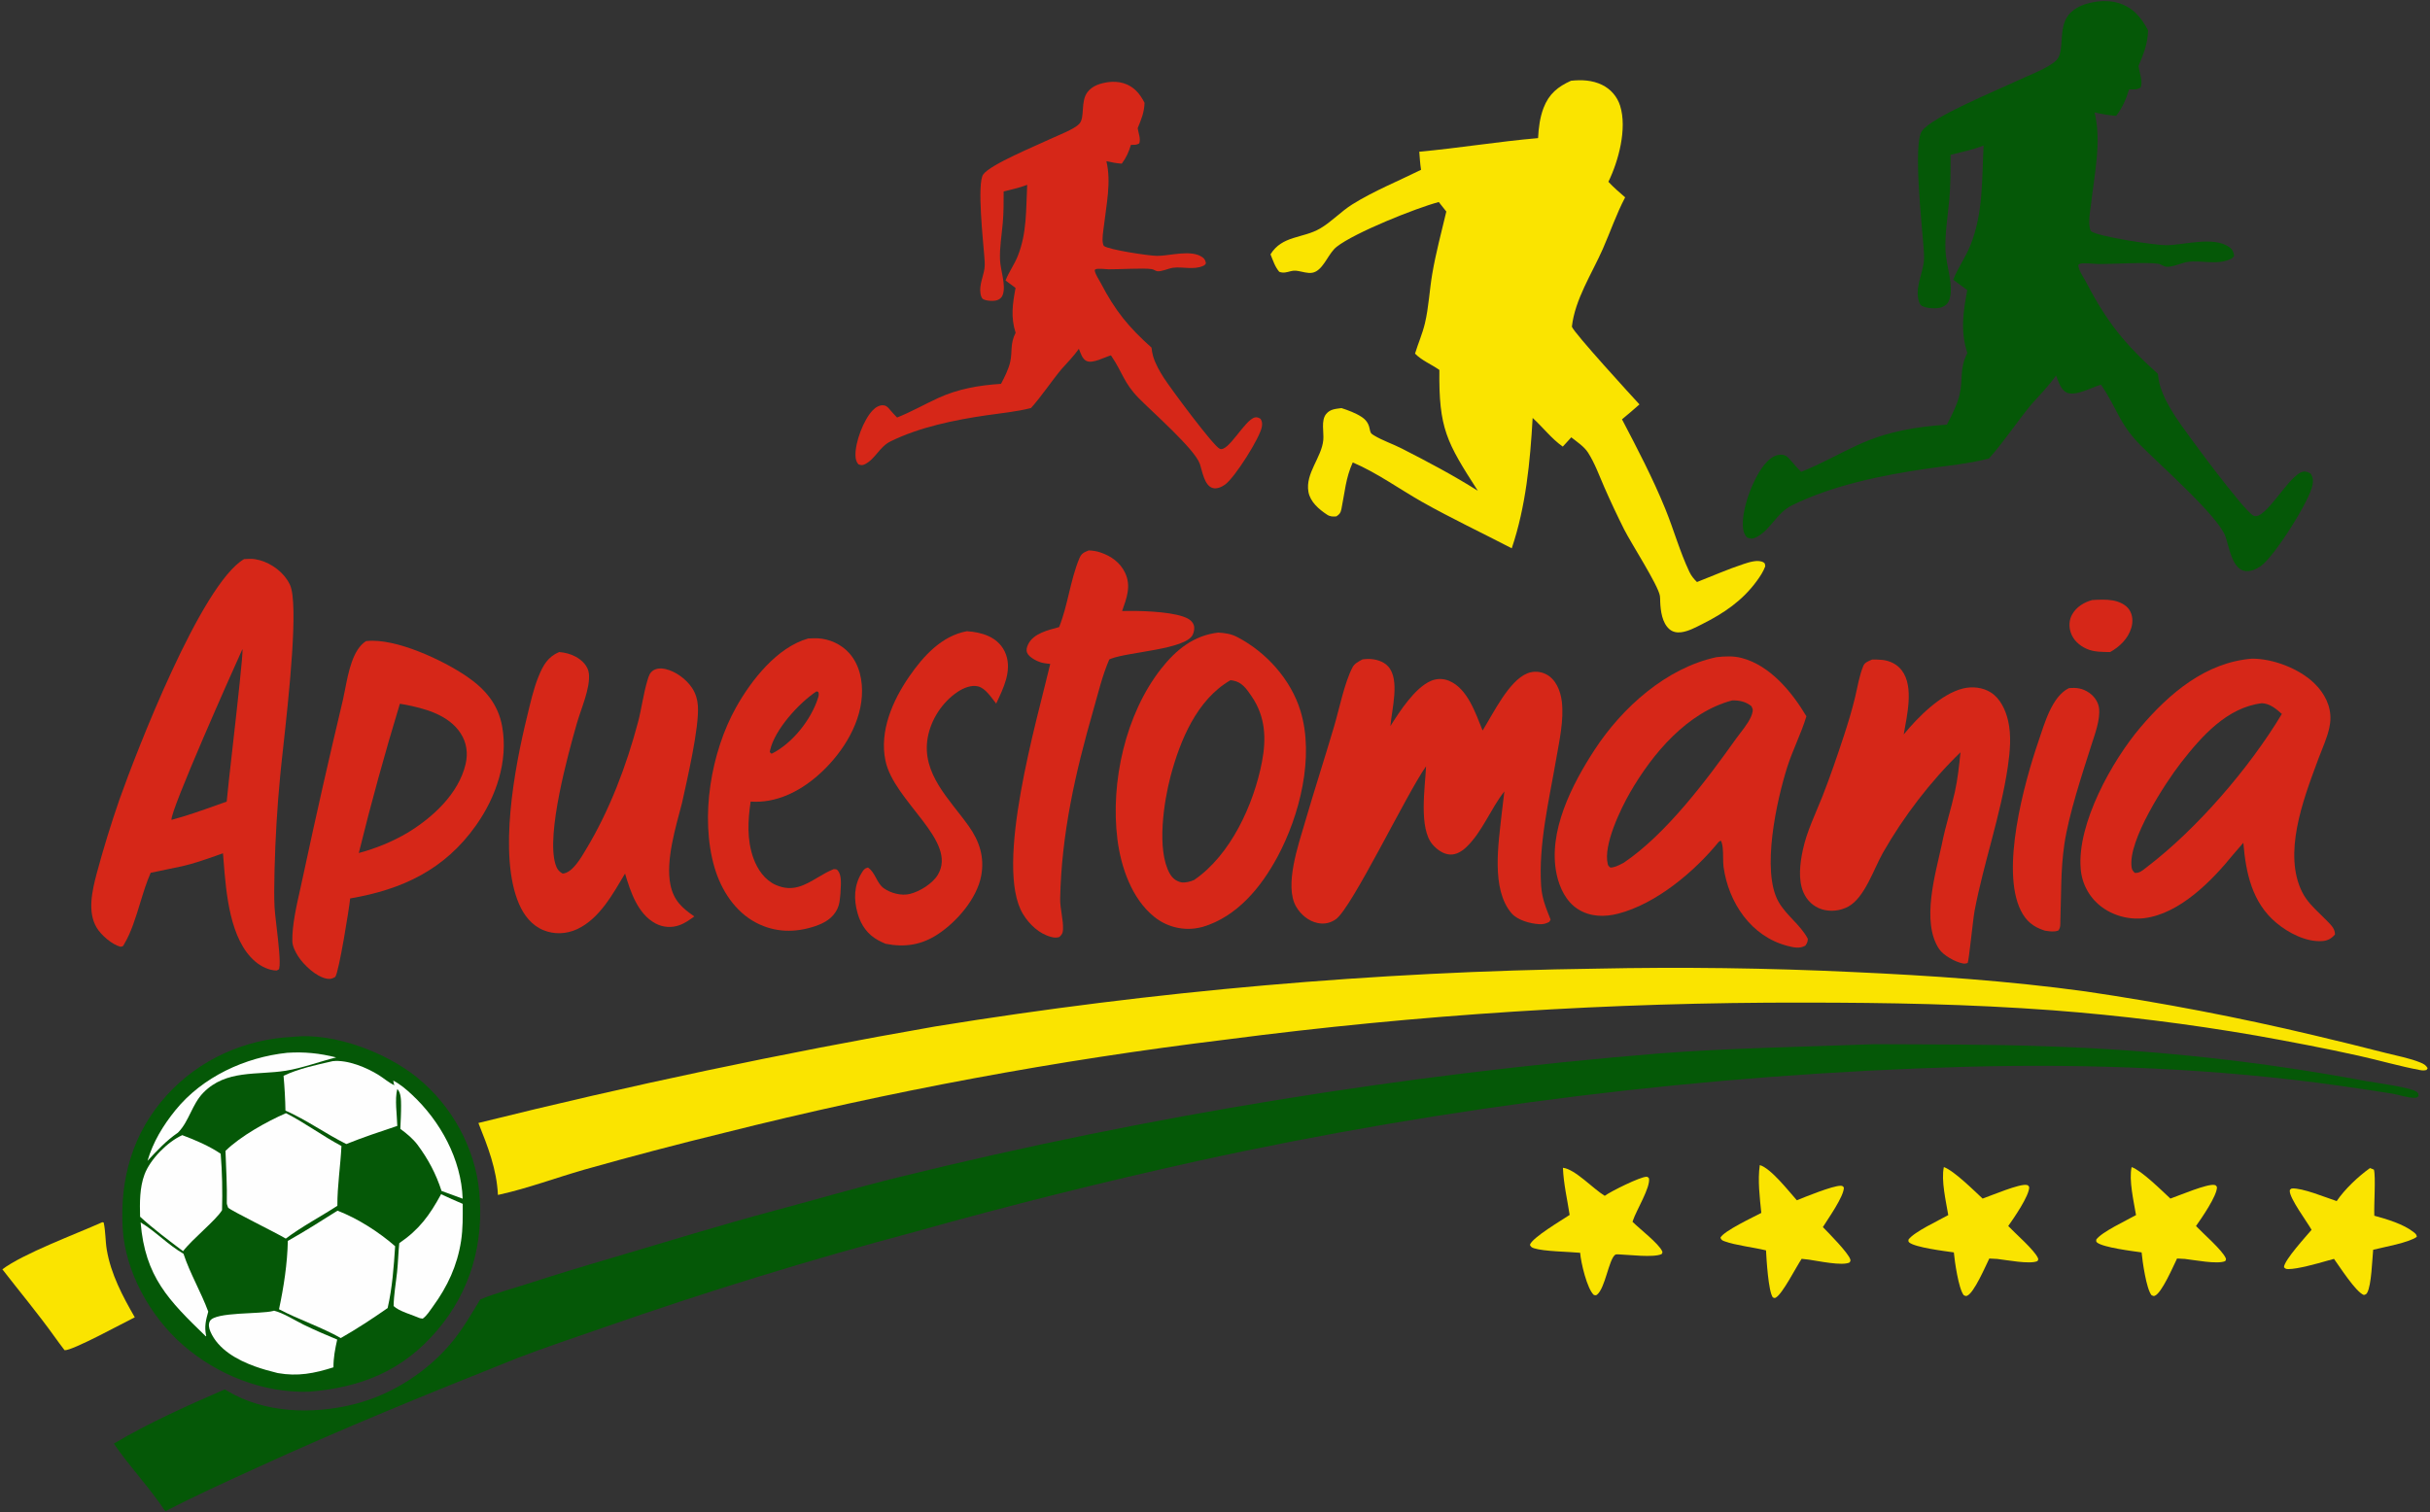 <svg width="980" height="610" viewBox="0 0 980 610" fill="none" xmlns="http://www.w3.org/2000/svg">
<rect x="0" y="0" width="980" height="610" fill="#333333" stroke="none"/>
<g clip-path="url(#clip0_131_201)">
<path d="M843.768 242.062C846.538 241.916 849.377 241.736 852.123 242.227C854.618 242.672 857.396 243.869 858.797 246.095C860.162 248.263 860.25 250.89 859.533 253.293C858.234 257.647 854.859 260.898 851.003 263.046C847.841 263.003 844.416 263.056 841.495 261.731C838.549 260.394 836.147 258.254 835.104 255.121C834.309 252.734 834.435 250.069 835.688 247.862C837.439 244.778 840.456 242.977 843.768 242.062Z" fill="#D62718"/>
<path d="M834.36 277.606C837.489 277.323 839.897 277.643 842.565 279.48C844.596 280.878 846.269 283.254 846.537 285.752C847.043 290.469 844.819 296.241 843.415 300.66C839.703 312.34 834.308 328.554 832.536 340.603C831.025 350.876 831.3 360.849 830.935 371.158C830.879 372.746 831.118 374.157 830.081 375.402C828.232 376.021 826.715 375.718 824.815 375.453C824.671 375.412 824.526 375.377 824.384 375.332C819.948 373.909 817.068 371.506 814.986 367.329C806.787 350.884 816.228 316.134 822.139 298.897C824.482 292.064 827.468 280.982 834.36 277.606Z" fill="#D62718"/>
<path d="M630.316 471.097C635.154 471.577 642.554 479.621 647.182 482.403C649.544 480.634 661.684 474.609 664.063 474.718C664.607 474.743 664.677 474.987 665.023 475.345C665.679 479.011 659.87 488.301 658.531 492.425C658.481 492.579 658.435 492.735 658.387 492.889C661.187 495.679 669.005 501.693 670.344 504.763C670.589 505.326 670.367 505.422 670.118 505.918C666.743 507.432 656.85 506.154 652.794 506.023C652.355 506.035 651.718 505.922 651.355 506.203C648.78 508.208 647.37 519.658 644.071 522.28C643.571 522.677 643.365 522.489 642.79 522.402C640.053 519.953 637.541 509.261 637.264 505.388C632.575 504.938 622.679 504.857 618.676 503.564C617.75 503.265 617.436 503.046 617 502.192C617.85 499.284 629.933 492.192 633.025 490.106C632.059 483.717 630.571 477.596 630.316 471.097Z" fill="#FAE400"/>
<path d="M709.71 470C714.224 471.314 721.326 480.492 724.656 484.203C727.935 482.86 739.156 478.3 742.274 478.348C743.059 478.36 743.13 478.484 743.617 479.029C743.717 482.571 737.193 491.708 735.152 495.014C737.422 497.347 745.429 505.412 746.219 508.084C746.383 508.641 746.186 508.781 745.959 509.265C743.071 510.817 733.01 508.629 729.529 508.152L726.592 507.818C724.392 511.051 718.867 522.002 716.153 523.472C715.625 523.758 715.497 523.57 714.984 523.399C713.167 521.009 712.403 508.011 712.22 504.411C707.229 503.185 700.022 502.392 695.522 500.757C694.583 500.415 694.218 500.222 693.831 499.306C695.188 496.552 707.278 490.925 710.319 489.296C709.699 483.179 708.819 476.089 709.71 470Z" fill="#FAE400"/>
<path d="M783.944 470.804C788.036 472.259 796.069 480.272 799.579 483.518C803.078 482.296 814.589 477.4 817.396 478.028C818.051 478.174 818.009 478.357 818.363 478.874C818.434 482.355 812.099 491.493 809.906 494.589C812.633 497.487 820.621 504.415 821.904 507.565C822.132 508.127 821.927 508.233 821.695 508.736C818.617 510.139 809.107 508.263 805.45 507.864L802.264 507.699C800.762 510.725 796.142 521.574 793.302 522.723C792.733 522.953 792.504 522.71 791.974 522.504C789.868 519.965 788.284 508.754 787.97 505.227C784.387 504.72 772.318 503.228 769.981 501.215C769.548 500.841 769.684 500.6 769.669 500.079C771.821 496.995 781.918 492.32 785.718 490.175C784.792 484.642 782.785 476.115 783.944 470.804Z" fill="#FAE400"/>
<path d="M859.668 470.804C863.76 472.259 871.793 480.272 875.303 483.518C878.802 482.296 890.313 477.4 893.12 478.028C893.775 478.174 893.732 478.357 894.087 478.874C894.158 482.355 887.823 491.493 885.63 494.589C888.357 497.487 896.345 504.415 897.628 507.565C897.856 508.127 897.651 508.233 897.419 508.736C894.34 510.139 884.831 508.263 881.173 507.864L877.988 507.699C876.486 510.725 871.866 521.574 869.026 522.723C868.457 522.953 868.228 522.71 867.698 522.504C865.592 519.965 864.008 508.754 863.694 505.227C860.111 504.72 848.041 503.228 845.705 501.215C845.272 500.841 845.408 500.6 845.393 500.079C847.545 496.995 857.641 492.32 861.442 490.175C860.516 484.642 858.509 476.115 859.668 470.804Z" fill="#FAE400"/>
<path d="M955.787 471.214C956.346 471.393 956.848 471.608 957.382 471.846C958.175 474.631 957.338 486.266 957.545 490.431C962.516 491.782 969.331 493.802 973.416 497.065C974.142 497.646 974.606 497.989 974.684 498.949C971.301 501.362 961.491 503.049 957.078 504.166C956.699 507.902 956.4 518.427 954.69 521.453C954.281 522.177 954.075 522.176 953.324 522.406C950.092 521.243 943.577 511.005 941.283 507.84L938.22 508.683C934.522 509.752 926.518 511.987 922.918 511.955C922.032 511.947 921.725 511.893 921.108 511.216C921.096 508.456 930.241 498.516 932.238 496.12C930.512 493.004 923.33 483.415 923.44 480.38C923.462 479.791 923.797 479.755 924.227 479.439C928.46 479.116 937.945 483.078 942.365 484.532C945.607 479.732 951.054 474.599 955.787 471.214Z" fill="#FAE400"/>
<path d="M389.958 254.635C392.969 254.848 395.878 255.357 398.649 256.608C401.966 258.106 404.484 260.616 405.716 264.071C408.124 270.826 404.572 277.827 401.751 283.836C399.853 281.487 397.531 277.706 394.5 276.907C391.711 276.172 388.466 277.596 386.192 279.118C380.013 283.251 375.455 290.242 374.146 297.545C371.536 312.093 383.06 322.523 390.671 333.242C395.014 339.357 397.133 345.829 395.691 353.386C393.952 362.5 385.949 371.762 378.35 376.8C371.664 381.233 364.925 382.253 357.14 380.73C356.18 380.307 355.218 379.878 354.294 379.38C349.897 377.014 347.284 373.311 345.903 368.56C344.253 362.884 344.368 357.23 347.503 352.134C348.26 350.904 348.611 350.329 350.02 349.959C352.992 351.865 353.546 356.299 356.434 358.335C359.277 360.339 363.546 361.469 366.97 360.617C370.937 359.629 376.066 356.465 378.202 352.922C386.462 339.218 360.536 323.414 357.089 306.84C354.604 294.892 360.012 282.591 366.658 272.947C372.317 264.736 379.725 256.5 389.958 254.635Z" fill="#D62718"/>
<path d="M439.046 222.046C440.751 222.105 442.197 222.321 443.821 222.871C448.129 224.33 451.78 226.914 453.758 231.111C456.277 236.454 454.351 241.336 452.538 246.501C459.306 246.32 470.923 246.608 477.171 248.732C478.887 249.315 480.758 250.263 481.411 252.095C481.857 253.35 481.579 254.855 481.025 256.036C478.218 262.018 455.031 262.949 448.002 265.752C447.792 265.835 447.584 265.924 447.375 266.011C444.559 272.447 442.843 279.801 440.903 286.549C433.69 311.642 428.092 336.297 427.555 362.505C427.484 366.707 428.908 370.938 428.694 375.081C428.619 376.534 428.238 377 427.237 377.996C426.017 378.35 425.129 378.284 423.921 377.967C419.093 376.698 415.145 372.95 412.6 368.793C400.786 349.494 418.341 290.106 423.553 267.824C422.386 267.698 421.161 267.59 420.025 267.284C418.229 266.8 414.906 265.129 414.21 263.273C413.784 262.135 414.129 261.041 414.62 259.992C416.748 255.44 422.83 254.184 427.14 252.965C430.707 244.02 431.629 234.033 435.306 225.23C436.163 223.178 437.129 222.872 439.046 222.046Z" fill="#D62718"/>
<path fill-rule="evenodd" clip-rule="evenodd" d="M326.395 257.556C326.227 257.565 326.06 257.573 325.893 257.581C313.359 261.141 303.027 274.352 296.909 285.244C286.709 303.404 282.264 329.673 288.14 349.882C290.783 358.973 296.401 367.792 305.001 372.263C312.599 376.214 320.609 376.327 328.606 373.669C332.485 372.38 335.829 370.48 337.688 366.684C338.52 364.984 338.698 363.057 338.871 361.185C338.892 360.953 338.914 360.722 338.936 360.493C338.95 360.018 338.983 359.486 339.019 358.921C339.183 356.302 339.393 352.964 337.895 351.183C337.452 350.657 337.164 350.65 336.674 350.639C336.539 350.635 336.388 350.632 336.215 350.617C333.927 351.531 331.818 352.779 329.753 354.002C324.583 357.061 319.692 359.956 312.966 357.035C308.417 355.059 305.446 350.677 303.825 346.139C301.176 338.726 301.601 331.009 302.729 323.365C312.841 324.077 322.124 319.502 329.624 313.008C338.728 305.124 346.787 293.177 347.585 280.854C347.984 274.701 346.69 268.16 342.468 263.458C339.282 259.91 334.505 257.717 329.749 257.495C328.64 257.444 327.508 257.5 326.395 257.556ZM330.007 279.124L329.318 278.887C322.297 283.492 312.428 294.309 310.582 302.633C310.548 302.783 310.52 302.935 310.492 303.086C310.477 303.169 310.461 303.251 310.445 303.333C310.798 303.736 310.832 303.857 310.912 303.914C310.97 303.954 311.051 303.961 311.29 304.014C319.597 299.837 327.159 290.324 329.944 281.437C330.219 280.559 330.308 280.021 330.007 279.124Z" fill="#D62718"/>
<path d="M225.514 263.036C227.886 263.249 230.02 263.764 232.136 264.901C234.745 266.304 237.179 268.673 237.501 271.768C238.107 277.598 234.324 285.954 232.707 291.586C228.985 304.55 220.263 336.364 223.997 348.597C224.549 350.404 225.276 351.526 226.95 352.411C231.017 352.074 234.493 345.711 236.436 342.488C245.824 326.907 252.654 308.885 257.31 291.316C258.785 285.749 259.452 279.937 261.118 274.437C261.597 272.853 261.987 271.356 263.488 270.425C264.91 269.543 266.642 269.521 268.229 269.863C272.448 270.772 276.816 273.999 279.153 277.593C280.545 279.734 281.267 282.102 281.451 284.64C282.082 293.321 277.068 314.684 275.058 323.899C272.573 333.451 268.359 347.105 270.385 356.946C271.673 363.203 275.025 366.266 280.027 369.692C278.137 371.047 276.22 372.449 274.005 373.227C273.614 373.368 273.217 373.488 272.814 373.587C272.411 373.686 272.003 373.764 271.592 373.821C271.181 373.878 270.768 373.913 270.353 373.926C269.938 373.939 269.523 373.931 269.109 373.9C268.695 373.87 268.284 373.818 267.875 373.745C267.466 373.672 267.062 373.577 266.663 373.462C266.264 373.347 265.873 373.211 265.488 373.054C265.103 372.897 264.728 372.721 264.362 372.525C257.182 368.69 254.237 359.668 252.081 352.398C247.192 360.576 241.803 370.623 232.766 374.824C228.458 376.827 223.551 377.052 219.14 375.231C214.426 373.287 211.285 369.229 209.313 364.65C200.833 344.968 207.544 309.566 212.569 289.045C213.888 283.659 215.119 277.935 217.228 272.801C219.046 268.374 220.946 264.952 225.514 263.036Z" fill="#D62718"/>
<path d="M754.981 266.071C756.332 266.064 757.696 266.053 759.041 266.199C762.184 266.539 765.098 267.926 767.019 270.496C771.973 277.127 769.02 288.746 767.758 296.272C773.415 289.379 782.722 279.916 791.695 277.734C795.4 276.834 799.632 277.271 802.885 279.343C806.748 281.804 808.842 286.415 809.849 290.73C811.228 296.641 810.62 303.282 809.749 309.222C806.861 328.92 800.035 347.919 796.319 367.509C795.73 370.612 794.016 387.749 793.544 388.487C792.884 388.701 792.352 388.8 791.658 388.671C788.582 388.096 783.775 385.466 782.023 382.832C774.722 371.857 780.569 352.489 783.127 340.608C784.51 333.493 786.8 326.563 788.376 319.486C789.55 314.211 790.088 308.844 790.655 303.479C778.656 315.046 767.649 329.478 759.405 343.957C755.698 350.469 752.038 362.103 745.399 365.719C742.174 367.477 738.072 367.923 734.569 366.764C731.25 365.665 728.751 363.252 727.347 360.07C725.08 354.934 725.923 348.199 727.074 342.85C728.724 335.18 732.195 328.322 735.041 321.075C738.178 313.087 740.974 304.861 743.659 296.712C745.317 291.681 746.829 286.652 748.087 281.505C749.109 277.324 749.82 272.492 751.501 268.539C752.086 267.162 753.703 266.66 754.981 266.071Z" fill="#D62718"/>
<path fill-rule="evenodd" clip-rule="evenodd" d="M147.732 258.615C147.701 258.617 147.67 258.62 147.639 258.623C142.299 261.937 140.518 271.118 139.143 278.205C138.839 279.773 138.555 281.238 138.256 282.515C132.673 305.912 127.369 329.371 122.342 352.894C121.974 354.688 121.543 356.603 121.097 358.586C119.535 365.524 117.786 373.296 117.895 379.61C117.931 381.753 119.139 384.069 120.273 385.829C122.52 389.315 127.561 394.071 131.8 394.8C133.271 395.054 133.947 394.821 135.222 394.104C136.718 391.921 140.815 366.565 141.22 362.435C162.281 358.825 179.293 350.842 191.922 333.038C200.011 321.635 205.056 307.116 202.516 293.044C200.881 283.98 195.571 277.892 188.227 272.869C178.677 266.336 159.616 257.368 147.905 258.599C147.847 258.605 147.79 258.61 147.732 258.615ZM162.769 284.16C162.27 284.067 161.769 283.979 161.268 283.895C155.186 303.896 149.708 323.822 144.698 344.112C151.703 342.218 158.039 339.631 164.309 335.974C174.46 329.829 184.97 320.243 187.785 308.189C188.8 303.845 188.191 299.53 185.736 295.772C180.842 288.279 171.055 285.678 162.769 284.16Z" fill="#D62718"/>
<path fill-rule="evenodd" clip-rule="evenodd" d="M498.975 256.994C496.463 255.686 494.091 255.361 491.296 255.187C481.361 256.347 474.262 262.149 468.272 269.772C453.877 288.091 447.791 315.584 450.635 338.487C452.03 349.712 456.418 362.629 465.574 369.917C465.859 370.145 466.15 370.366 466.446 370.58C466.742 370.794 467.043 371 467.35 371.198C467.657 371.397 467.968 371.588 468.284 371.771C468.6 371.954 468.921 372.129 469.246 372.296C469.571 372.463 469.899 372.621 470.232 372.771C470.565 372.922 470.902 373.064 471.242 373.197C471.582 373.33 471.925 373.455 472.271 373.572C472.618 373.688 472.967 373.795 473.318 373.894C473.67 373.993 474.024 374.082 474.38 374.163C474.57 374.206 474.761 374.247 474.952 374.285C475.119 374.319 475.286 374.35 475.454 374.379C475.814 374.442 476.175 374.496 476.537 374.541C476.9 374.586 477.263 374.621 477.628 374.648C477.992 374.675 478.357 374.692 478.722 374.7C479.087 374.708 479.452 374.707 479.817 374.697C480.182 374.687 480.547 374.668 480.911 374.64C481.276 374.611 481.639 374.574 482.001 374.527C483.025 374.394 484.038 374.157 485.04 373.914C498.898 369.768 508.565 357.99 515.193 345.654C524.138 329.004 530.173 305.34 524.461 286.735C520.583 274.1 510.67 263.08 498.975 256.994ZM496.315 274.414L496.232 274.405C482.7 282.226 475.945 298.636 472.1 313.08C469.409 323.187 466.343 342.75 471.737 352.368C472.786 354.239 474.301 355.508 476.431 355.934C477.9 356.228 480.244 355.612 481.581 354.987C496.303 344.963 505.626 324.528 508.933 307.393C510.734 298.059 510.37 289.2 504.897 281.105L504.729 280.857C502.795 277.992 500.884 275.161 497.25 274.535C496.941 274.482 496.628 274.448 496.315 274.414Z" fill="#D62718"/>
<path d="M549.455 266.012C550.221 265.918 550.98 265.816 551.753 265.815C554.615 265.813 557.903 266.684 559.866 268.883C564.701 274.297 561.241 286.226 560.75 292.891C564.402 287.085 570.535 277.559 576.987 274.716C579.385 273.659 581.957 273.646 584.379 274.642C591.866 277.722 595.117 287.817 597.926 294.688C602.123 287.993 608.466 274.662 615.924 271.647C616.219 271.528 616.519 271.425 616.824 271.338C617.13 271.25 617.439 271.178 617.752 271.123C618.065 271.068 618.38 271.029 618.697 271.007C619.014 270.984 619.331 270.978 619.649 270.989C619.966 271 620.282 271.027 620.597 271.071C620.912 271.114 621.223 271.174 621.532 271.25C621.841 271.326 622.144 271.418 622.443 271.526C622.742 271.634 623.035 271.757 623.321 271.895C627.463 273.87 629.354 278.704 629.87 282.993C630.768 290.456 628.866 298.846 627.597 306.214C624.759 322.694 620.403 340.635 621.529 357.4C621.875 362.549 623.484 366.244 625.346 370.986L624.79 371.901C623.377 372.655 622.327 372.912 620.712 372.816C617.154 372.605 611.993 371.227 609.584 368.407C601.247 358.651 604.37 340.136 605.611 328.383L606.703 319.264C601.208 326.208 597.89 335.385 591.55 341.56C589.742 343.321 587.405 344.861 584.776 344.721C582.04 344.575 579.52 342.725 577.776 340.723C572.091 334.198 574.734 317.626 575.121 309.132C567.368 320.003 545.295 366.106 538.78 370.798C536.593 372.373 534.052 372.909 531.411 372.36C527.712 371.592 524.557 368.937 522.698 365.712C517.853 357.309 523.665 340.719 526.248 331.848C530.043 318.812 534.238 305.894 538.08 292.872C540.098 286.036 542.209 275.421 545.444 269.235C546.284 267.628 547.927 266.851 549.455 266.012Z" fill="#D62718"/>
<path fill-rule="evenodd" clip-rule="evenodd" d="M702.364 265.422C699.008 264.553 695.687 264.74 692.286 265.096C672.012 269.416 654.147 285.495 643.066 302.502C633.972 316.459 624.121 335.547 627.782 352.709C628.935 358.114 631.584 363.724 636.387 366.768C641.306 369.884 647.078 370.004 652.574 368.581C667.896 364.615 683.269 351.717 693.117 339.655L693.967 339.073C694.865 340.597 694.895 343.445 694.922 346.032C694.936 347.378 694.949 348.654 695.084 349.636C697.063 364.117 706.224 377.798 720.867 381.575C723.34 382.212 725.817 382.828 728.128 381.441C728.856 380.299 729.002 380.054 729.079 378.713C727.576 375.822 725.331 373.435 723.072 371.033C720.956 368.784 718.829 366.521 717.288 363.82C710.204 351.398 716.558 322.757 720.769 309.487C721.834 306.132 723.18 302.864 724.524 299.602C725.974 296.082 727.422 292.568 728.51 288.958C722.725 279.215 713.855 268.4 702.364 265.422ZM706.337 284.884C704.081 283.039 701.447 282.479 698.575 282.549C680.398 287.375 666.422 304.034 657.359 319.763C653.7 326.115 646.47 340.953 648.401 348.582C648.573 349.264 648.751 349.407 649.141 349.724C649.233 349.798 649.337 349.882 649.455 349.985C651.152 349.93 652.593 349.189 654.063 348.434C654.315 348.304 654.568 348.174 654.823 348.047C671.875 336.553 688.228 314.752 700.149 297.979C700.621 297.315 701.182 296.587 701.777 295.815C703.893 293.068 706.43 289.774 706.837 286.931C706.947 286.169 706.793 285.85 706.537 285.314C706.475 285.186 706.408 285.046 706.337 284.884Z" fill="#D62718"/>
<path fill-rule="evenodd" clip-rule="evenodd" d="M98.7 225.528C98.608 225.533 98.516 225.539 98.425 225.544C81.051 235.728 54.985 303.321 48.179 322.509C44.755 332.383 41.686 342.366 38.973 352.459C37.206 359.217 35.142 367.857 38.998 374.245C40.797 377.224 45.14 381.05 48.612 381.933C49.225 381.774 49.429 381.778 49.562 381.684C49.696 381.588 49.759 381.391 50.099 380.824C52.881 376.187 54.7 370.237 56.506 364.331C57.814 360.054 59.115 355.799 60.77 352.083C65.062 351.228 69.346 350.335 73.623 349.405C78.281 348.327 82.801 346.735 87.311 345.147C88.182 344.84 89.053 344.533 89.925 344.23C90 345.14 90.075 346.085 90.151 347.059C91.198 360.359 92.671 379.079 102.905 387.857C105.206 389.831 108.438 391.447 111.505 391.523C111.625 391.465 111.74 391.42 111.848 391.378C112.203 391.239 112.484 391.13 112.602 390.668C113.214 388.269 112.28 380.258 111.519 373.733C111.139 370.475 110.802 367.587 110.723 365.955C110.511 361.626 110.6 357.281 110.688 352.945C110.704 352.136 110.721 351.328 110.735 350.521C111.046 337.995 111.8 325.496 112.995 313.023C113.207 310.632 113.623 306.852 114.133 302.212C116.411 281.497 120.571 243.656 116.932 235.897C116.588 235.164 116.189 234.462 115.735 233.791C112.899 229.587 107.857 226.351 102.833 225.573C101.476 225.363 100.07 225.446 98.7 225.528ZM93.761 301.84C95.716 284.487 98.109 263.242 97.777 261.845C93.904 270.342 68.483 327.386 69.166 330.739C75.192 329.144 81.105 327.039 86.994 324.943C88.473 324.416 89.95 323.89 91.427 323.373C91.664 320.453 92.64 311.786 93.761 301.84Z" fill="#D62718"/>
<path fill-rule="evenodd" clip-rule="evenodd" d="M933.482 275.782C927.342 269.747 916.701 265.648 908.126 265.713C889.511 267.238 874.868 279.692 863.182 293.463C851.811 306.86 837.565 332.329 839.13 350.51C839.158 350.867 839.195 351.224 839.241 351.579C839.271 351.81 839.305 352.041 839.342 352.271C839.362 352.395 839.383 352.519 839.405 352.642C839.469 352.995 839.542 353.346 839.624 353.695C839.705 354.044 839.796 354.39 839.895 354.735C839.994 355.08 840.102 355.421 840.219 355.76C840.336 356.099 840.461 356.435 840.594 356.768C840.727 357.1 840.869 357.429 841.02 357.755C841.17 358.08 841.328 358.402 841.495 358.719C841.662 359.036 841.836 359.349 842.019 359.658C842.201 359.967 842.391 360.27 842.589 360.569C842.704 360.743 842.821 360.915 842.941 361.085C843.028 361.207 843.116 361.329 843.205 361.45C843.418 361.739 843.638 362.022 843.865 362.299C844.092 362.576 844.326 362.848 844.567 363.114C844.808 363.379 845.055 363.638 845.309 363.891C845.563 364.144 845.823 364.391 846.09 364.63C846.357 364.87 846.629 365.103 846.907 365.329C851.841 369.319 858.545 371.172 864.827 370.386C879.044 368.607 892.031 355.344 900.628 344.721L904.724 339.991C905.727 352.119 908.24 364.113 918.068 372.32C922.885 376.343 930.049 380.079 936.489 379.64C938.751 379.486 940.203 378.648 941.683 376.991C941.647 374.771 940.449 373.532 939.032 372.068C938.898 371.93 938.763 371.79 938.626 371.647C937.709 370.687 936.757 369.765 935.807 368.845C933.025 366.153 930.265 363.48 928.48 359.938C920.711 344.52 928.702 323.03 934.41 307.679C934.626 307.098 934.839 306.526 935.047 305.963C935.435 304.916 935.871 303.827 936.317 302.712C937.899 298.756 939.615 294.465 939.827 290.509C940.133 284.826 937.461 279.691 933.482 275.782ZM920.262 288.001C917.947 285.969 915.458 283.816 912.217 283.684C898.128 285.384 887.911 297.009 879.635 307.607C873.234 315.803 858.09 339.109 859.658 349.836C859.815 350.905 860.115 351.238 860.751 351.944C860.805 352.004 860.861 352.066 860.92 352.132C862.688 352.257 863.825 351.355 865.117 350.33C865.309 350.177 865.504 350.022 865.706 349.867C886.014 334.421 907.157 309.824 920.262 288.001Z" fill="#D62718"/>
<path d="M845.757 0.627C848.602 0.273 851.605 0.388 854.352 1.214C860.208 2.975 863.633 7.067 866.313 12.307C866.128 17.807 864.5 21.641 862.433 26.666C862.846 29.418 864.259 32.665 863.317 35.295C861.682 36.288 860.52 36.056 858.631 36.088C857.399 40.097 855.983 43.382 853.429 46.743C850.444 46.515 847.663 46.009 844.745 45.358C847.596 57.101 844.688 70.104 843.336 81.964C842.996 84.947 842.127 89.213 842.84 92.151C842.859 92.225 843.132 93.148 843.314 93.288C846.128 95.456 868.999 98.922 873.548 98.918C880.65 98.912 892.74 95.127 899.093 99.715C900.374 100.641 900.785 101.669 901.021 103.171C900.522 103.853 900.452 104.099 899.652 104.478C894.213 107.057 887.986 104.9 882.397 105.644C879.913 105.975 875.836 107.942 873.497 107.591C872.955 107.51 872.47 107.208 871.965 106.993C871.111 106.63 871.29 106.569 870.272 106.394C866.032 105.665 851.335 106.593 846.028 106.499C844.481 106.472 839.945 105.899 838.725 106.464C838.493 106.572 838.324 106.781 838.124 106.939C838.324 109.214 840.461 112.164 841.539 114.233C849.75 129.985 857.026 138.93 870.262 150.812C870.452 152.45 870.678 154.093 871.151 155.677C872.451 160.031 874.859 164.235 877.302 168.037C880.857 173.568 905.065 206.358 908.837 208.038C913.672 210.191 922.982 191.536 928.775 190.293C930.02 190.026 930.918 190.503 931.933 191.116C932.841 192.628 932.93 193.804 932.657 195.517C931.671 201.709 917.324 224.384 911.857 228.281C909.943 229.645 907.245 230.904 904.842 230.225C900.076 228.877 898.943 220.509 897.528 216.467C894.604 208.119 870.435 186.965 862.902 179.259C854.647 170.815 853.751 164.708 847.708 155.778L847.297 155.18C843.652 156.223 837.054 159.987 833.511 158.372C831.075 157.261 830.132 153.785 829.178 151.486C826.335 155.59 822.654 159.279 819.341 163.013C813.438 170.124 808.233 178.139 802.121 184.98C793.833 187.103 785.209 187.874 776.762 189.116C758.781 191.76 739.026 195.783 722.626 203.892C716.398 206.971 714.114 213.797 708.241 216.754C706.801 217.479 706.032 217.387 704.56 216.836C703.228 215.342 702.906 213.691 702.861 211.73C702.691 204.308 707.431 191.634 712.601 186.283C714.189 184.64 716.357 183.204 718.752 183.453C720.53 183.637 721.422 184.818 722.485 186.09C723.737 187.588 725.027 188.958 726.398 190.346C734.394 187.186 741.782 182.919 749.575 179.349C761.062 174.086 772.679 172.137 785.156 171.301C787.057 167.788 789.47 162.875 790.329 159.002C791.735 152.67 790.151 148.889 793.409 142.417C790.562 133.518 791.715 125.991 793.378 117.036L787.711 112.818C789.572 108.1 792.677 103.848 794.601 99.057C799.895 85.871 799.231 72.601 799.967 58.72C795.663 60.38 791.123 61.362 786.653 62.468C786.66 68.396 786.678 74.34 786.161 80.251C785.555 87.17 784.305 94.244 784.601 101.198C784.851 107.047 788.099 115.483 786.143 120.948C785.586 122.505 784.519 123.418 782.99 123.97C781.075 124.66 776.807 124.435 775.042 123.376C774.037 122.773 773.681 121.081 773.522 119.99C772.84 115.298 775.072 110.804 775.779 106.234C776.182 103.626 775.816 100.777 775.625 98.16C775.091 90.815 771.494 58.077 775.07 52.885C778.983 47.204 805.29 36.471 813.025 32.784C817.279 30.757 826.371 27.421 829.399 24.223C832.773 20.66 829.938 11.606 834.089 6.219C836.925 2.539 841.379 1.282 845.757 0.627Z" fill="#055807"/>
<path d="M446.922 33.135C448.952 32.882 451.093 32.964 453.053 33.553C457.229 34.809 459.672 37.727 461.584 41.464C461.452 45.386 460.291 48.12 458.816 51.704C459.111 53.666 460.119 55.982 459.447 57.857C458.281 58.565 457.452 58.4 456.105 58.423C455.226 61.281 454.216 63.624 452.394 66.021C450.265 65.858 448.282 65.497 446.201 65.033C448.234 73.407 446.16 82.68 445.196 91.137C444.953 93.265 444.333 96.307 444.842 98.402C444.855 98.455 445.05 99.113 445.18 99.213C447.187 100.759 463.5 103.23 466.744 103.228C471.81 103.223 480.433 100.524 484.964 103.796C485.878 104.456 486.171 105.189 486.339 106.26C485.983 106.747 485.933 106.922 485.363 107.193C481.483 109.032 477.042 107.493 473.056 108.024C471.284 108.26 468.376 109.663 466.708 109.412C466.321 109.355 465.975 109.139 465.615 108.986C465.006 108.727 465.134 108.684 464.407 108.559C461.383 108.039 450.901 108.701 447.116 108.634C446.012 108.614 442.777 108.206 441.907 108.609C441.741 108.686 441.621 108.835 441.478 108.948C441.621 110.57 443.145 112.674 443.914 114.149C449.77 125.382 454.96 131.761 464.4 140.234C464.536 141.402 464.697 142.574 465.034 143.703C465.962 146.808 467.679 149.806 469.422 152.517C471.957 156.462 489.223 179.845 491.914 181.043C495.362 182.578 502.002 169.275 506.134 168.389C507.022 168.198 507.663 168.538 508.387 168.975C509.034 170.054 509.098 170.892 508.903 172.114C508.2 176.529 497.967 192.699 494.068 195.478C492.702 196.451 490.778 197.349 489.064 196.865C485.665 195.903 484.857 189.936 483.848 187.054C481.762 181.101 464.524 166.015 459.151 160.52C453.263 154.498 452.624 150.143 448.314 143.775L448.021 143.349C445.421 144.093 440.715 146.777 438.188 145.625C436.451 144.833 435.778 142.354 435.098 140.715C433.07 143.641 430.444 146.272 428.081 148.935C423.871 154.006 420.159 159.721 415.799 164.6C409.888 166.114 403.737 166.664 397.712 167.549C384.888 169.435 370.797 172.304 359.1 178.086C354.658 180.282 353.029 185.15 348.84 187.258C347.813 187.775 347.265 187.71 346.215 187.317C345.265 186.251 345.035 185.074 345.003 183.676C344.882 178.383 348.263 169.345 351.95 165.529C353.083 164.357 354.629 163.333 356.337 163.511C357.605 163.642 358.242 164.484 359 165.391C359.893 166.46 360.813 167.437 361.791 168.426C367.494 166.173 372.763 163.13 378.321 160.584C386.514 156.831 394.8 155.441 403.699 154.845C405.055 152.34 406.776 148.836 407.389 146.074C408.392 141.559 407.262 138.863 409.586 134.247C407.555 127.901 408.377 122.534 409.564 116.148L405.522 113.14C406.849 109.775 409.064 106.743 410.436 103.327C414.212 93.924 413.738 84.461 414.263 74.562C411.193 75.746 407.955 76.446 404.767 77.235C404.772 81.462 404.785 85.701 404.416 89.916C403.984 94.85 403.092 99.894 403.303 104.854C403.482 109.025 405.798 115.04 404.403 118.938C404.006 120.048 403.245 120.699 402.154 121.093C400.789 121.585 397.744 121.424 396.486 120.669C395.769 120.239 395.515 119.032 395.401 118.254C394.915 114.908 396.507 111.704 397.011 108.445C397.299 106.585 397.038 104.553 396.901 102.687C396.521 97.449 393.955 74.103 396.506 70.401C399.296 66.35 418.06 58.696 423.577 56.066C426.611 54.621 433.096 52.242 435.255 49.962C437.662 47.421 435.64 40.964 438.6 37.123C440.623 34.498 443.8 33.602 446.922 33.135Z" fill="#D62718"/>
<path d="M633.581 32.575C637.836 32.123 642.154 32.313 646.064 34.222C646.497 34.429 646.918 34.658 647.328 34.909C647.737 35.16 648.133 35.43 648.514 35.721C648.895 36.012 649.261 36.322 649.611 36.651C649.961 36.98 650.293 37.326 650.607 37.689C650.921 38.052 651.216 38.43 651.491 38.823C651.766 39.216 652.021 39.623 652.254 40.042C652.487 40.461 652.699 40.892 652.888 41.333C653.077 41.774 653.244 42.224 653.387 42.682C656.272 51.888 652.732 64.98 648.651 73.337C650.756 75.602 653.074 77.59 655.407 79.613C651.85 86.39 649.473 93.446 646.401 100.424C642.009 110.4 635.141 120.812 633.929 131.799C634.81 134.354 658.096 159.813 661.182 163.138C658.873 165.191 656.525 167.2 654.139 169.164C660.316 180.942 666.579 192.959 671.602 205.283C674.982 213.576 677.474 222.576 681.293 230.64C682.084 232.309 683.068 233.509 684.382 234.795C690.69 232.337 696.759 229.634 703.218 227.516C705.468 226.778 709.084 225.589 711.259 226.895C711.942 227.305 711.79 227.751 711.91 228.47C711.089 230.643 709.861 232.503 708.5 234.368C702.679 242.348 695.203 247.396 686.471 251.773C683.857 253.084 680.928 254.692 677.994 255.057C676.299 255.267 674.651 254.986 673.316 253.861C670.297 251.318 669.686 246.375 669.544 242.655C669.515 241.893 669.545 241.129 669.425 240.372C668.744 236.076 657.841 219.193 655.014 213.592C652.215 208.013 649.562 202.365 647.053 196.649C644.992 191.953 643.203 186.895 640.435 182.574C638.872 180.134 635.94 178.211 633.684 176.418L630.264 180.166C625.718 177.002 622.218 172.328 618.105 168.601C617.09 186.342 615.383 204.256 609.68 221.186C597.614 214.922 585.318 209.121 573.465 202.443C564.323 197.246 555.195 190.644 545.552 186.546C542.693 192.861 542.358 198.59 541 205.269C540.67 206.892 540.317 207.392 538.953 208.313C537.522 208.42 536.457 208.449 535.207 207.627C531.911 205.458 528.381 202.46 527.672 198.378C526.378 190.928 533.018 184.547 533.676 177.499C533.969 174.36 532.676 169.624 534.832 167.004C536.484 164.997 538.603 164.97 541.002 164.629C543.642 165.469 546.658 166.595 548.998 168.103C550.725 169.217 551.839 170.597 552.285 172.604C552.322 172.771 552.351 172.94 552.392 173.107C552.757 174.617 552.719 174.803 554.099 175.635C557.519 177.7 561.741 179.108 565.363 180.958C575.821 186.3 586.052 191.695 595.987 197.975C583.418 178.407 580.206 172.878 580.491 149.24C577.185 146.909 573.599 145.576 570.666 142.656C571.923 138.532 573.661 134.644 574.662 130.419C576.208 123.888 576.495 117.019 577.631 110.402C579.075 101.997 581.32 93.638 583.287 85.337L580.25 81.503C571.153 83.903 546.296 93.841 539.054 99.57C535.904 102.063 534.211 107.516 530.765 109.473C528.813 110.582 526.849 109.999 524.791 109.576C523.274 109.264 522.151 108.983 520.615 109.383C518.922 109.825 517.575 110.29 515.912 109.641C514.19 107.645 513.372 105.021 512.384 102.603C517.099 94.952 525.446 96.219 532.366 92.192C537.014 89.487 540.811 85.292 545.404 82.431C554.136 76.991 563.886 73.059 573.1 68.502C572.716 66.078 572.565 63.644 572.386 61.2C588.383 59.742 604.277 57.097 620.296 55.715C620.497 51.636 621.029 47.38 622.499 43.544C624.662 37.898 628.256 34.974 633.581 32.575Z" fill="#FAE400"/>
<path d="M41.27 493.046L41.808 493.165C42.61 496.763 42.452 500.551 43.068 504.186C44.729 514.001 49.457 522.893 54.355 531.413C50.107 533.478 28.938 545.061 26.036 544.681C24.633 542.889 23.308 541.047 21.976 539.201C15.315 529.907 7.959 521.086 0.956 512.051C9.281 505.74 30.623 497.817 41.27 493.046Z" fill="#FAE400"/>
<path d="M643.695 390.759C678.197 390.036 712.683 390.491 747.154 392.123C778.675 393.558 809.844 395.656 841.123 399.956C872.01 404.499 902.64 410.379 933.014 417.596C942.776 419.903 952.515 422.302 962.232 424.794C966.766 425.957 971.861 426.866 976.171 428.654C977.514 429.211 978.299 429.662 979.058 430.897L978.585 431.646C977.596 431.885 976.985 431.865 975.979 431.676C967.709 430.126 959.499 427.724 951.273 425.897C937.563 422.852 923.649 420.217 909.823 417.741C882.667 413.042 855.349 409.648 827.868 407.557C794.01 405.052 761.604 404.473 727.702 404.456C708.221 404.415 688.744 404.695 669.272 405.296C649.799 405.897 630.342 406.818 610.9 408.061C591.459 409.304 572.043 410.866 552.652 412.749C533.262 414.632 513.908 416.833 494.59 419.354C460.457 423.505 426.487 428.722 392.682 435.005C358.876 441.288 325.3 448.624 291.955 457.015C273.048 461.633 254.229 466.589 235.5 471.884C224.245 475.115 212.993 479.337 201.579 481.876L200.81 482.044C200.33 471.693 196.732 462.508 192.931 453.018C253.89 437.865 315.309 424.885 377.186 414.078C399.214 410.5 421.3 407.329 443.445 404.566C465.59 401.803 487.779 399.448 510.01 397.503C532.242 395.558 554.502 394.023 576.791 392.899C599.079 391.774 621.38 391.061 643.695 390.759Z" fill="#FAE400"/>
<path d="M755.839 421.233C779.191 421.367 802.64 421.213 825.975 422.115C847.509 422.815 868.985 424.334 890.403 426.673C911.822 429.012 933.12 432.164 954.297 436.128C958.013 436.821 972.648 438.629 974.891 440.644C975.412 441.113 975.305 441.592 975.383 442.236C974.497 442.918 974.296 442.913 973.202 442.858C970.423 442.717 967.441 441.628 964.657 441.16C957.678 440.041 950.688 438.992 943.687 438.014C893.934 430.974 842.828 429.013 792.619 430.355C779.594 430.724 766.575 431.246 753.562 431.921C740.549 432.596 727.545 433.423 714.552 434.403C701.559 435.383 688.578 436.515 675.611 437.8C662.644 439.085 649.694 440.521 636.761 442.11C623.828 443.699 610.915 445.439 598.023 447.331C585.13 449.222 572.262 451.265 559.417 453.458C546.573 455.652 533.756 457.996 520.966 460.49C508.177 462.985 495.418 465.629 482.691 468.423C444.558 476.851 406.692 486.34 369.091 496.89C326.714 508.173 284.829 521.052 243.434 535.527C231.693 539.621 219.896 543.502 208.297 547.993C172.968 562.101 137.849 576.342 103.267 592.229C90.998 597.866 78.649 603.399 66.684 609.663C60.317 600.107 52.373 591.801 45.907 582.377C59.929 573.98 75.68 567.011 90.656 560.473C90.935 560.645 91.211 560.82 91.492 560.989C106.614 570.108 125.878 570.662 142.653 566.514C157.998 562.72 172.784 553.181 182.705 540.874C186.891 535.681 190.232 529.892 193.678 524.199C199.659 521.737 206.052 520.007 212.221 518.052C223.658 514.361 235.145 510.834 246.682 507.472C268.753 500.972 290.598 494.169 312.843 488.235C329.483 483.796 346.019 478.923 362.746 474.808C387.914 468.619 413.196 462.934 438.591 457.755C463.986 452.576 489.474 447.907 515.056 443.746C540.637 439.585 566.292 435.937 592.02 432.802C617.747 429.667 643.527 427.046 669.359 424.941C698.17 422.769 726.987 422.329 755.839 421.233Z" fill="#055807"/>
<path d="M118.127 418.279C118.293 418.26 118.459 418.238 118.626 418.222C134.908 416.566 156.006 424.666 168.465 434.868C182.279 446.179 191.642 463.103 193.292 480.934C195.197 501.514 189.842 520.721 176.419 536.552C162.446 553.031 145.642 559.734 124.601 561.43C106.085 562.005 87.547 554.633 73.686 542.507C60.567 531.029 50.481 513.052 49.471 495.448C48.321 475.395 53.553 456.969 67.148 441.931C80.273 427.411 98.66 419.177 118.127 418.279Z" fill="#055807"/>
<path d="M115.846 424.703C122.775 424.248 128.838 424.883 135.58 426.566C128.94 428.224 121.959 430.857 115.261 431.937C103.681 433.804 91.194 431.395 81.988 440.808C77.483 445.414 76.278 452.224 71.987 456.683C71.89 456.784 71.789 456.88 71.689 456.979C66.984 460.19 63.353 464.158 59.49 468.286C61.739 460.653 65.743 454.056 70.725 447.895C81.624 434.417 98.827 426.499 115.846 424.703Z" fill="#FEFEFE"/>
<path d="M56.713 493.124C62.825 496.808 67.694 502.136 74.002 505.779C76.618 513.735 81.079 521.222 83.987 529.121C82.998 532.581 82.392 535.179 83.112 538.758L83.182 538.971L82.991 539.074C68.035 524.599 58.512 515.116 56.713 493.124Z" fill="#FEFEFE"/>
<path d="M177.882 481.75C180.764 483.109 183.673 484.406 186.61 485.641C186.628 490.639 186.709 495.675 185.944 500.628C184.405 510.589 180.484 518.974 174.598 527.054C173.341 528.78 172.224 530.671 170.485 531.949L169.369 531.772C166.473 530.491 160.833 528.968 158.743 526.863C158.818 522.29 159.656 517.684 160.142 513.136C160.554 509.274 160.635 505.38 161.016 501.508C169.096 495.988 173.269 490.254 177.882 481.75Z" fill="#FEFEFE"/>
<path d="M110.532 528.74C114.404 529.721 118.808 532.605 122.456 534.391C126.898 536.566 131.429 538.487 135.992 540.39C135.158 544.087 134.443 547.782 134.487 551.582C126.721 554.054 120.109 555.346 111.983 553.899C108.868 553.137 105.814 552.292 102.795 551.203C95.75 548.663 87.984 544.412 84.865 537.192C84.287 535.856 83.924 534.228 84.686 532.881C86.788 529.167 105.208 530.197 110.122 528.86C110.259 528.822 110.395 528.78 110.532 528.74Z" fill="#FEFEFE"/>
<path d="M56.5 490.836C56.348 485.212 56.289 479.102 58.296 473.756C60.6 467.62 67.552 460.611 73.511 457.928C78.981 459.989 84.119 462.178 89.001 465.412C89.61 472.845 89.762 480.733 89.547 488.191C87.153 492.224 77.664 499.717 73.832 504.733C67.886 500.252 62.005 495.871 56.5 490.836Z" fill="#FEFEFE"/>
<path d="M134.145 428.084C140.077 427.393 147.9 430.638 152.843 433.761C154.887 435.052 156.844 436.782 159.033 437.788C158.668 436.543 158.806 437.162 158.609 435.933C161.338 437.318 163.838 439.455 166.072 441.531C177.595 452.241 186.037 467.661 186.592 483.561L178.073 480.435C175.789 473.436 172.769 467.751 168.399 461.826C166.494 459.327 163.978 457.227 161.449 455.393C161.587 452.272 161.775 449.126 161.755 446.002C161.742 443.92 161.772 440.822 160.227 439.313C159.134 443.471 160.119 449.78 160.227 454.199C153.318 456.508 146.425 458.794 139.665 461.517C131.32 457.348 123.638 451.778 115.12 448.01C115.037 443.328 114.781 438.655 114.354 433.991C120.427 431.071 127.597 429.594 134.145 428.084Z" fill="#FEFEFE"/>
<path d="M90.935 464.275C96.963 458.367 107.538 452.438 115.336 449.063C123.026 452.965 130.033 458.242 137.705 462.303C137.319 470.326 136.015 478.42 136.059 486.428C129.278 490.838 121.667 494.816 115.251 499.662C111.685 497.455 93.038 488.36 91.998 487.169C91.983 487.152 91.563 485.917 91.548 485.862C91.509 485.717 91.498 485.566 91.473 485.418C91.63 478.396 91.178 471.298 90.935 464.275Z" fill="#FEFEFE"/>
<path d="M136.112 488.394C144.302 491.545 152.756 496.973 159.353 502.726C158.82 511.062 158.203 519.521 156.335 527.677C150.156 531.994 143.983 536.039 137.438 539.782C129.591 535.342 120.596 532.4 112.527 528.164C114.431 519.213 115.9 509.741 116.077 500.595C122.885 496.769 129.515 492.572 136.112 488.394Z" fill="#FEFEFE"/>
</g>
<defs>
<clipPath id="clip0_131_201">
<rect width="980" height="610" fill="white"/>
</clipPath>
</defs>
</svg>
